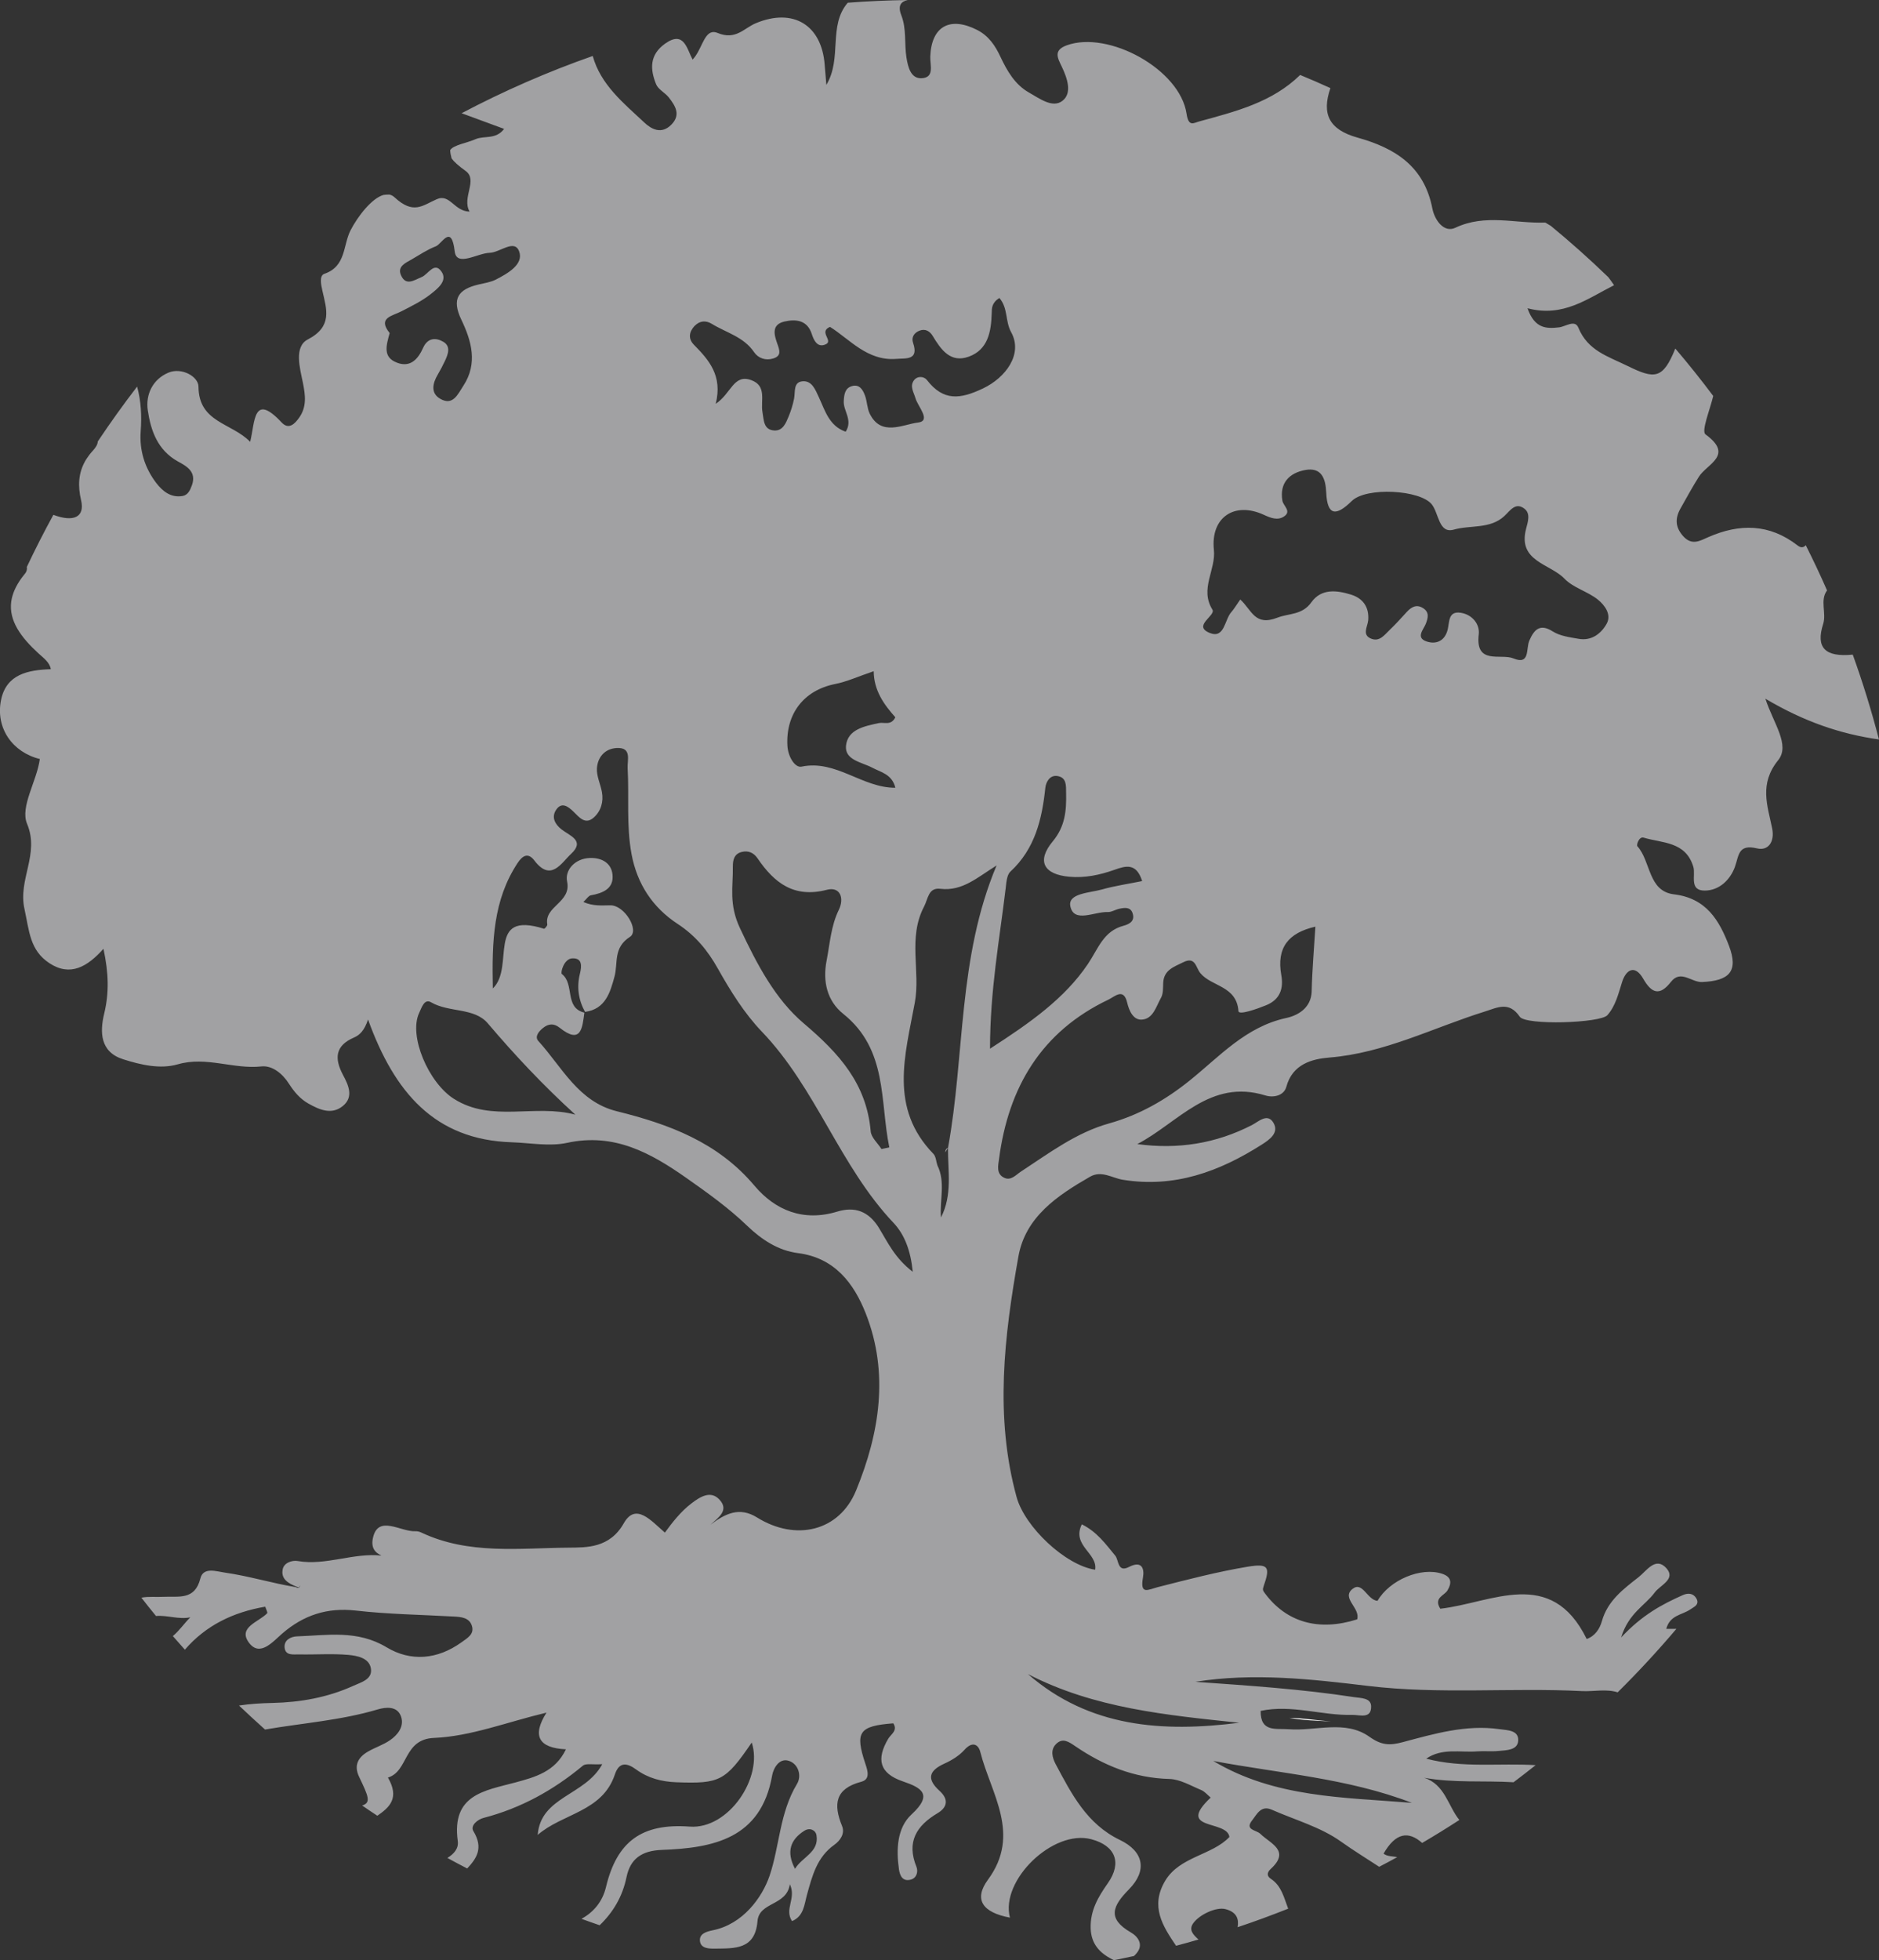 <svg xmlns="http://www.w3.org/2000/svg" id="Layer_2" data-name="Layer 2" viewBox="0 0 825.63 861.05"><rect x="0" y="0" width="825.63" height="861.05" fill="#333333" stroke="none"/><defs><style>      .cls-1 {        fill: #fdfdfd;      }      .cls-2 {        fill: #a1a1a3;      }    </style></defs><g id="Layer_1-2" data-name="Layer 1"><g><path class="cls-2" d="M415.34,506.21c.38-.65,.79-1.33,1.19-1.98-.89,.35-1.17,1.08-1.19,1.98Zm0,0c.38-.65,.79-1.33,1.19-1.98-.89,.35-1.17,1.08-1.19,1.98Zm0,0c.38-.65,.79-1.33,1.19-1.98-.89,.35-1.17,1.08-1.19,1.98Zm0,0c.38-.65,.79-1.33,1.19-1.98-.89,.35-1.17,1.08-1.19,1.98Zm0,0c.38-.65,.79-1.33,1.19-1.98-.89,.35-1.17,1.08-1.19,1.98Zm0,0c.38-.65,.79-1.33,1.19-1.98-.89,.35-1.17,1.08-1.19,1.98Zm0,0c.38-.65,.79-1.33,1.19-1.98-.89,.35-1.17,1.08-1.19,1.98Zm0,0c.38-.65,.79-1.33,1.19-1.98-.89,.35-1.17,1.08-1.19,1.98Zm0,0c.38-.65,.79-1.33,1.19-1.98-.89,.35-1.17,1.08-1.19,1.98Zm0,0c.38-.65,.79-1.33,1.19-1.98-.89,.35-1.17,1.08-1.19,1.98Zm0,0c.38-.65,.79-1.33,1.19-1.98-.89,.35-1.17,1.08-1.19,1.98Zm0,0c.38-.65,.79-1.33,1.19-1.98-.89,.35-1.17,1.08-1.19,1.98Zm0,0c.38-.65,.79-1.33,1.19-1.98-.89,.35-1.17,1.08-1.19,1.98Zm0,0c.38-.65,.79-1.33,1.19-1.98-.89,.35-1.17,1.08-1.19,1.98Zm0,0c.38-.65,.79-1.33,1.19-1.98-.89,.35-1.17,1.08-1.19,1.98Zm0,0c.38-.65,.79-1.33,1.19-1.98-.89,.35-1.17,1.08-1.19,1.98Zm0,0c.38-.65,.79-1.33,1.19-1.98-.89,.35-1.17,1.08-1.19,1.98Zm0,0c.38-.65,.79-1.33,1.19-1.98-.89,.35-1.17,1.08-1.19,1.98Zm0,0c.38-.65,.79-1.33,1.19-1.98-.89,.35-1.17,1.08-1.19,1.98Zm0,0c.38-.65,.79-1.33,1.19-1.98-.89,.35-1.17,1.08-1.19,1.98Zm0,0c.38-.65,.79-1.33,1.19-1.98-.89,.35-1.17,1.08-1.19,1.98Zm0,0c.38-.65,.79-1.33,1.19-1.98-.89,.35-1.17,1.08-1.19,1.98Zm0,0c.38-.65,.79-1.33,1.19-1.98-.89,.35-1.17,1.08-1.19,1.98Zm0,0c.38-.65,.79-1.33,1.19-1.98-.89,.35-1.17,1.08-1.19,1.98Zm0,0c.38-.65,.79-1.33,1.19-1.98-.89,.35-1.17,1.08-1.19,1.98Zm0,0c.38-.65,.79-1.33,1.19-1.98-.89,.35-1.17,1.08-1.19,1.98Zm0,0c.38-.65,.79-1.33,1.19-1.98-.89,.35-1.17,1.08-1.19,1.98Zm0,0c.38-.65,.79-1.33,1.19-1.98-.89,.35-1.17,1.08-1.19,1.98Zm0,0c.38-.65,.79-1.33,1.19-1.98-.89,.35-1.17,1.08-1.19,1.98Zm0,0c.38-.65,.79-1.33,1.19-1.98-.89,.35-1.17,1.08-1.19,1.98Zm0,0c.38-.65,.79-1.33,1.19-1.98-.89,.35-1.17,1.08-1.19,1.98Zm0,0c.38-.65,.79-1.33,1.19-1.98-.89,.35-1.17,1.08-1.19,1.98Zm0,0c.38-.65,.79-1.33,1.19-1.98-.89,.35-1.17,1.08-1.19,1.98Zm0,0c.38-.65,.79-1.33,1.19-1.98-.89,.35-1.17,1.08-1.19,1.98Zm0,0c.38-.65,.79-1.33,1.19-1.98-.89,.35-1.17,1.08-1.19,1.98Zm410.28-181.34c-3.28-12.68-7.13-25.12-11.52-37.31-12.17,1.19-16.34-3.01-13.01-13.47,1.54-4.8-1.54-10.35,1.71-14.74-2.93-6.72-6.07-13.33-9.35-19.86-.95,1.11-2.14,1.25-3.6,.11-12.3-9.57-25.44-9.7-39.21-3.66-3.63,1.6-7.15,3.82-10.95-.3-3.63-3.98-3.74-7.91-1.27-12.3,2.63-4.66,5.2-9.38,8.05-13.9,3.55-5.69,15.61-9.4,2.93-18.62-1.95-1.44,1.98-10.87,3.39-16.88-5.34-7.13-10.89-14.06-16.66-20.84-5.45,13.52-9.05,13.52-20.95,7.67-8.78-4.31-17.5-6.72-21.65-16.83-1.52-3.71-5.56-.49-8.48-.14-5.39,.6-10.68,.73-13.87-8.4,15.69,4.17,26.42-4.28,38.04-10.11-.81-1.19-1.65-2.38-2.52-3.52-8.1-7.83-16.5-15.34-25.2-22.49-.03-.05-.03-.08-.05-.05-.81-.51-1.63-1-2.44-1.46-13.14,.49-26.34-3.96-39.53,2.28-5.09,2.41-9.16-3.52-10.11-8.48-3.58-18.45-16.23-26.5-32.95-31.14-12.44-3.5-15.77-10.35-11.84-21.73-4.39-2.01-8.83-3.93-13.3-5.77-12.3,12.06-28.37,16.04-44.22,20.38-2.63,.7-4.8,2.6-5.69-3.36-2.87-19.48-34.25-36.66-52.62-30.05-6.1,2.22-3.98,5.64-2.17,9.46,2.38,4.99,4.66,11.57,.22,14.96-4.34,3.33-10.13-1.11-14.71-3.69-6.12-3.47-9.54-9.43-12.44-15.55-2.33-5.04-5.23-9.35-10.35-11.95-12-6.07-20.05-1.49-20.54,11.73-.14,3.71,2.06,9.38-4.01,9.51-4.61,.08-5.8-5.01-6.45-9.05-1-6.18,.11-12.55-2.28-18.64-1.68-4.34-.03-6.04,2.85-6.67-8.86,.14-17.64,.51-26.37,1.19-8.73,10.16-2.33,24.31-9.4,36.09-.3-3.58-.54-6.15-.73-8.75-1.3-17.59-13.85-25.17-30.24-18.35-5.28,2.19-8.83,7.61-16.83,4.28-.98-.41-1.79-.46-2.52-.3-3.66,.89-4.71,8.13-8.45,12-2.55-4.71-3.74-12.9-12.06-7.02-6.94,4.93-6.67,11.27-3.96,17.91,.95,2.28,3.93,3.66,5.58,5.77,2.85,3.66,5.39,7.61,1.08,11.95-4.36,4.39-8.78,1.98-11.98-1.06-9.08-8.51-19.05-16.5-22.55-29.13-19.92,6.99-39.16,15.42-57.61,25.15,5.99,2.2,12.06,4.44,18.67,6.88-3.6,4.82-8.75,2.85-12.57,4.53-3.9,1.73-9.59,2.49-11.11,4.77,0,1.03,.22,2.19,.6,3.63v.03c1.03,1.44,2.98,3.22,6.12,5.47,5.64,4.01-1.73,11.65,1.79,17.91-6.77-.11-8.62-8.02-14.42-5.45-6.34,2.79-10.24,6.88-18.59-.87-.68-.62-1.44-1-2.22-1.17h-.03c-.89,0-1.73,.05-2.55,.16-5.2,1.46-11.33,9.43-14.47,15.5-3.41,6.64-1.92,15.88-11.54,19.16-2.28,.79-1.46,4.74-.84,7.48,1.87,8.21,4.5,15.64-6.4,21.33-6.18,3.2-3.5,12.57-2.2,18.94,1.14,5.64,1.76,10.65-1.63,15.45-1.87,2.63-4.53,5.45-7.67,2.11-12.63-13.52-11.68-.08-13.85,8.48-8.24-8.45-22.6-8.4-22.71-24.25-.03-4.42-7.34-8.56-13.17-6.15-6.88,2.87-10.16,9.59-9.1,16.61,1.33,8.86,4.28,17.45,13.22,22.41,3.77,2.06,8.29,4.47,6.18,10.43-.79,2.19-1.76,4.39-4.25,4.77-5.07,.79-8.62-2.09-11.44-5.74-5.09-6.69-7.45-14.33-6.83-22.79,.49-6.64,.16-13.17-1.57-19.56-6.02,7.83-11.79,15.88-17.29,24.12-.05,1.38-1,2.76-2.09,3.96-1.06,1.14-1.95,2.3-2.74,3.5-.3,.43-.57,.89-.81,1.33-2.79,5.07-3.23,10.54-1.68,17.1,1.71,7.34-3.31,9.67-12.17,6.34h-.03c-4.09,7.48-7.99,15.12-11.65,22.87,.16,.98,0,1.98-.84,2.98-.46,.57-.92,1.14-1.33,1.71-2.76,3.74-4.23,7.24-4.69,10.57-1.11,8.43,4.34,15.72,11.98,22.73,2.14,1.98,4.9,3.85,5.42,6.94-10.03,.33-19.56,2.19-21.87,13.52-2.52,12.38,5.09,23.01,17.04,25.93-1.33,9.81-8.75,20.97-5.61,28.45,5.61,13.41-4.04,24.31-1.14,37.42,2.11,9.59,2.3,18.1,10.92,23.79,9.24,6.1,16.8,1.52,23.79-6.29,2.3,10.65,2.52,19.35,.33,28.43-1.98,8.16-1.82,16.91,8.37,20.11,7.72,2.44,16.18,4.44,23.98,2.2,12.55-3.63,24.44,2.28,36.8,.92,4.71-.49,9.24,3.2,12.09,7.7,2.22,3.47,4.85,6.58,8.48,8.62,4.88,2.74,10.21,5.09,15.15,1.06,4.88-4.01,2.41-9.21,.08-13.58-3.87-7.26-3.52-12.9,4.8-16.48,2.55-1.11,4.53-3.03,6.18-7.91,11.54,31.89,29.18,52.84,63.19,53.92,8.13,.27,16.56,1.92,24.31,.24,20.7-4.5,36.77,4.47,52.54,15.55,9.24,6.5,18.43,13.06,26.58,20.92,6.31,6.04,13.58,10.87,22.33,11.98,16.15,2.06,24.55,13.36,29.73,26.47,10.35,26.26,6.07,52.7-4.25,77.82-7.37,17.94-26.47,22.41-43.49,11.84-7.83-4.88-14.04-1.65-20.49,3.17,3.6-3.22,8.37-6.39,3.85-11.14-3.85-4.01-8.4-1.11-12.11,1.71-4.85,3.66-8.54,8.51-11.76,12.9-6.02-5.18-12.79-13.39-18.05-4.12-6.21,10.95-16.26,10.65-24.28,10.73-21.62,.16-43.9,3.17-64.63-6.61-.81-.38-1.76-.65-2.63-.6-6.5,.3-16.29-7.29-18.64,2.71-1.06,4.47,.79,6.64,3.71,7.99-12.17-1.38-24.55,4.53-36.8,2.38-2.52-.43-6.04,.76-6.61,3.63-.89,4.31,2.55,6.23,6.07,7.64,.73,.27,1.08,.51,1.22,.16,.65-1.68,.46,1.33-1.52,.03-10.19-1.63-20.57-4.88-31.3-6.39-3.74-.54-9.38-2.55-10.65,2.6-2.44,9.7-9.57,7.7-16.07,8.05-3.25,.19-6.67-.24-9.84,.38,2.09,2.71,4.23,5.39,6.42,8.05,4.88-.46,10.05,1.65,15.07,.57-2.71,2.71-4.85,5.93-7.67,8.24,1.73,2.01,3.5,4.01,5.28,5.99,9.16-10.62,21.16-16.48,35.31-18.89,.46,1.38,1.14,2.6,.87,2.87-3.68,3.87-13.01,6.15-8.05,12.9,4.8,6.5,10.51-.38,14.63-3.96,9.43-8.13,19.75-11.52,32.33-10.11,14.31,1.63,28.75,1.82,43.14,2.63,3.22,.16,6.72,.49,7.86,3.98,1.25,3.77-1.95,5.45-4.55,7.34-10.54,7.59-22.27,8.59-32.9,2.19-12.87-7.75-26.09-5.26-39.45-4.8-2.66,.11-5.64,1.63-5.37,4.85,.33,3.77,3.9,3.01,6.37,3.06,7.21,.16,14.47-.41,21.62,.22,3.82,.35,9.05,1.3,9.89,5.77,.95,4.93-4.12,6.21-7.72,7.83-11.25,5.12-23.22,7.23-35.42,7.51-4.99,.11-9.89,.38-14.77,1.14,3.77,3.58,7.56,7.07,11.43,10.54,16.5-2.85,33.3-4.01,49.51-8.83,3.41-1,8.78-1.73,10.35,3.39,1.27,4.23-1.57,7.83-4.99,10.16-2.9,2-6.4,3.12-9.48,4.88-4.44,2.49-6.48,6.07-4.06,11.14,4.06,8.54,5.42,11.38,1.35,12.63,2.2,1.52,4.42,3.03,6.67,4.5,5.34-3.68,9.89-7.75,4.66-16.77,9.11-2.76,6.64-16.88,20.3-17.42,16.1-.68,31.92-6.94,49.37-11.11q-9.62,15.23,8.54,16.12c-4.72,9.86-13.55,12.22-22.3,14.58-13.41,3.6-28.02,5.26-25.23,25.69,.46,3.28-1.63,5.64-4.55,7.45,2.87,1.57,5.77,3.12,8.7,4.63,3.98-4.31,7.32-8.83,2.71-16.42-1.46-2.41,1.84-5.12,4.47-5.8,16.37-4.25,30.7-12.17,43.65-22.95,1.33-1.11,4.17-.38,8.51-.65-7.53,13.87-27.04,14.12-28.37,31.08,10.87-9.51,28.4-10.08,33.9-26.53,1.98-5.99,5.64-4.93,9.32-2.25,5.34,3.9,11.25,5.39,17.72,5.64,19.08,.7,21.52-.49,33.11-17.45,5.12,15.39-10.19,38.21-27.26,36.93-21.16-1.57-32,6.64-36.77,26.5-1.54,6.5-5.45,11.08-10.78,14.01,2.66,.98,5.31,1.9,7.99,2.82,5.91-5.69,10.03-12.55,11.81-21.19,1.65-7.94,6.61-11.57,15.45-11.9,22.63-.84,43.65-4.88,48.53-32.73,.57-3.2,3.14-7.78,7.34-6.4,4.28,1.41,5.72,6.67,3.55,10.19-7.64,12.63-7.61,27.29-12.03,40.32-3.2,9.38-11.62,21.27-25.01,23.93-2.76,.57-5.91,1.49-5.58,4.69,.35,3.25,3.77,3.39,6.5,3.36,8.7-.14,17.72,.54,18.78-12,.7-8.7,12.79-6.61,14.23-16.29,2.95,6.26-2.57,10.87,.95,16.2,5.2-2.14,5.39-7.32,6.56-11.52,2.3-8.29,4.36-16.56,12-21.98,2.63-1.87,4.77-4.96,3.44-8.24-3.93-9.59-3.09-16.45,8.45-19.48,3.9-1.03,2.9-4.61,1.76-7.94-4.63-13.95-2.76-16.56,12.28-17.72,2.11,3.17-1.06,4.8-2.22,6.77-5.28,8.94-3.96,15.2,6.48,18.75,8.13,2.76,13.33,5.69,3.79,14.47-6.42,5.91-6.8,15.42-5.55,24.2,.43,2.87,1.71,5.45,5.26,4.44,2.6-.73,3.22-3.55,2.44-5.55-4.47-10.95-.05-18.07,9.24-23.6,4.53-2.68,4.85-6.26,.87-9.84-5.8-5.26-4.61-8.89,2.22-11.98,3.2-1.44,6.48-3.47,8.78-6.04,3.36-3.79,6.07-2.47,6.94,1,4.69,18.37,18.05,36.07,3.36,56.06-6.37,8.67-2.47,14.39,9.65,16.67-4.31-16.42,19-38.91,35.74-34.44,10.54,2.79,13.66,10.24,7.26,19.35-4.28,6.07-7.72,11.92-7.53,19.7,.19,6.88,3.9,10.84,9.35,13.66,.3,.16,.6,.3,.89,.41,2.95-.57,5.85-1.19,8.78-1.82,.46-.41,.87-.84,1.25-1.33,3.01-3.66,.6-7.18-2.63-9.05-10.54-6.1-7.97-11.63-.81-18.91,8.16-8.27,6.5-16.64-3.96-21.68-14.55-6.99-21.24-20.19-28.24-33.3-1.44-2.74-2.47-6.23,.19-8.86,2.87-2.85,5.55-.98,8.35,.92,12.49,8.54,25.96,14.04,41.46,14.44,4.71,.14,9.38,2.98,13.93,4.85,1.6,.68,2.79,2.19,4.17,3.33-15.53,14.71,7.21,9.62,8.24,17.29-7.53,8.05-21.84,8.56-28.21,19.24-6.72,11.27-1.06,19.97,4.77,28.56,3.31-.87,6.58-1.79,9.86-2.74-2.36-2.14-4.42-4.23-2.3-7.18,2.66-3.74,10.05-7.24,14.14-6.18,5.01,1.3,5.96,4.39,5.34,7.94,7.51-2.49,14.9-5.23,22.22-8.13-1.84-4.74-2.85-10-7.64-13.14-1.68-1.11-1.84-2.66-.03-4.31,8.83-8.1-.22-11.16-4.55-15.42-1.82-1.79-7.07-1.63-3.55-6.02,2-2.52,3.79-6.67,8.51-4.61,10.27,4.53,21.54,7.64,30.48,14.04,5.47,3.9,11.16,7.37,16.77,11.06,2.66-1.38,5.31-2.79,7.91-4.23-1.98-.46-4.28-.22-5.99-1.54,5.34-9.32,11-10,16.96-4.71,5.53-3.22,10.97-6.61,16.34-10.08-5.01-6.18-6.31-15.66-15.53-18.56,13.06,2.38,26.26,1.19,39.35,1.98,3.28-2.47,6.5-4.96,9.7-7.51-15.96-.98-32.14,1.38-48.07-2.85,6.99-4.8,14.9-2.63,22.38-3.2,3.14-.24,6.34,.14,9.48-.19,3.47-.33,8.37-.3,8.56-4.61,.19-4.58-4.85-4.47-8.24-4.96-14.69-2.09-28.67,2.03-42.54,5.72-5.64,1.52-9.29,1.41-14.58-2.36-10.65-7.59-23.6-2.41-35.52-3.33-5.58-.43-12.41,1.46-12.3-8.05,13.63-2.93,26.85,2.11,40.29,1.76,3.17-.08,8.32,1.92,8.26-3.69,0-3.82-4.36-3.66-7.51-4.12-23.11-3.55-46.44-5.07-69.78-6.72,25.39-4.06,50.86-1.22,75.82,1.79,31.51,3.79,62.87,.7,94.22,2.28,5.12,.24,10.57-1.06,15.58,.54,9-8.91,17.61-18.21,25.8-27.88h-4.44c1.57-6.02,6.86-6.07,10.38-8.43,.68-.46,1.49-.89,2.14-1.41h.03c.46-.38,.81-.76,.98-1.25,.27-.62,.22-1.38-.35-2.33-1.27-2.17-3.52-2.47-5.91-1.41-9.1,4.06-17.83,8.67-27.12,18.62,3.33-10.79,10.57-14.06,14.74-19.73,2.41-3.28,9.43-5.85,5.2-10.65-4.77-5.37-8.75,1.14-12.25,3.87-6.67,5.23-13.6,10.35-16.12,19.29-.95,3.39-2.98,6.56-6.69,7.89-15.69-31.98-41.7-15.85-64.33-13.3-3.03-4.85,1.76-5.72,3.14-8.02,2.09-3.5,1.65-6.02-2.33-7.34-9.29-3.09-23.09,2.71-28.4,11.9-4.5-.33-6.53-8.75-10.95-5.26-5.15,4.06,3.55,8.4,2.01,13.39-16.91,5.37-31.14,1.33-40.65-11.6-.73-1-1-1.38-.43-3.01,2.98-8.48,2.11-10.03-7.07-8.51-13.25,2.22-26.31,5.61-39.35,8.94-4.36,1.11-8.02,3.66-6.61-4.23,.68-3.87-.49-7.53-6.15-4.61-5.04,2.63-4.47-3.01-5.99-4.9-4.25-5.15-8.08-10.54-14.74-13.82-4.58,9.38,7.07,12.63,5.85,19.94-13.14-2-30.89-18.81-34.5-31.89-9.7-35.34-5.45-70.62,.79-105.71,3.09-17.4,17.15-26.8,31.49-35.04,4.99-2.87,9.73,.57,14.31,1.33,22.79,3.71,42.52-3.58,61.16-15.45,3.44-2.19,7.72-5.2,5.07-9.62-2.63-4.39-6.64-.35-9.43,1.06-15.88,8.16-32.6,10.76-50.37,8.35,17.99-9.35,31.89-28.91,56.34-21.35,3.55,1.08,8.1,.08,9.16-3.82,2.68-9.97,11.27-12.22,18.83-12.84,24.33-1.95,45.66-13.12,68.31-20.19,5.53-1.73,10.68-4.71,15.42,2.25,2.6,3.87,35.42,2.82,38.51-.68,3.63-4.12,4.82-9.43,6.48-14.63,1.6-5.07,5.47-7.99,9.29-1.33,3.66,6.37,7.21,7.67,12.14,1.35,4.31-5.53,9.02,.22,13.63,.05,12.09-.49,16.15-4.72,11.87-15.96-4.25-11.11-9.97-20.87-24.12-22.55-11.49-1.38-10.11-14.47-16.12-21.14-.51-.6,.76-4.39,2.76-3.77,8.21,2.47,18.4,1.6,21.81,12.74,1.17,3.71-2.03,10.6,5.12,10.51,6.29-.05,11.06-4.69,13.14-10.32,1.84-5.09,1.35-10.22,9.78-8.21,4.82,1.17,7.83-2.82,6.61-8.83-2.06-10.05-5.77-19.48,2.63-29.89,5.39-6.67-1.98-16.04-5.61-27.04,17.02,10.08,33,15.53,49.91,17.91Zm-476.29,496.05c-3.98-7.53-1.98-12.87,4.09-16.72,2.44-1.54,4.96-.27,5.34,1.95,1.25,7.51-6.37,9.57-9.43,14.77Zm271.03-28.99c-29.89-2.44-60.29-2.22-87.25-18.4,29.21,5.5,59.18,7.59,87.25,18.4Zm-75.87-35.17c-33.63,4.25-65.74,2.14-92.81-21.38,29.08,15.04,61,18.02,92.81,21.38ZM305.3,143.1c2.17-2.25,4.9-2.41,7.42-.87,6.34,3.9,14.04,5.69,18.62,12.46,1.84,2.71,5.15,3.82,8.48,2.76,3.66-1.16,2.74-3.63,1.73-6.45-1.35-3.82-2.74-8.4,3.14-9.76,5.12-1.17,10.08-.6,12.03,5.55,.89,2.79,2.39,5.66,5.45,4.71,4.93-1.49-2.93-5.55,2.52-7.91,8.51,5.28,16.39,15.09,29.13,14.06,4.23-.35,10.05,.76,7.37-7.07-.81-2.41,.43-4.39,2.87-5.34,2.6-1,4.58,.35,5.74,2.28,3.68,6.12,7.89,12.09,15.93,9.13,8.43-3.09,9.78-11,10.03-19.02,.05-2.19-.08-4.53,3.36-6.75,3.9,4.55,2.49,10.19,5.18,15.04,5.34,9.67-2.47,20-12.33,24.69-10.11,4.82-17.45,5.66-24.66-3.66-1.25-1.65-4.31-2.03-5.88,.33-1.68,2.57,.08,5.09,.84,7.67,1.06,3.71,7.13,9.97,1,10.68-6.42,.73-16.15,6.34-21.14-3.98-1.14-2.38-1.11-5.31-2.03-7.83-.92-2.55-2.44-5.2-5.8-4.2-3.01,.89-3.39,3.6-3.55,6.53-.27,4.39,4.12,8.35,.84,13.49-7.29-2.52-9.08-9.35-11.81-15.2-1.57-3.39-3.06-7.34-7.21-6.94-4.09,.38-3.06,4.71-3.66,7.67-.54,2.63-1.33,5.26-2.36,7.72-1.19,2.87-2.52,6.39-6.26,6.21-4.88-.24-4.63-4.61-5.26-8.08-.89-4.99,2.06-11.54-4.99-14.06-7.72-2.79-8.75,5.93-15.55,10.43,3.09-12.38-2.98-19.24-9.54-25.91-2.71-2.74-2.14-5.77,.32-8.4Zm77.93,194.1c3.87,2.06,8.73,2.87,10.19,8.83-14.55,.11-26.04-12.44-41.22-9.27-2.9,.6-5.93-4.36-6.21-9.13-.79-14.04,7.18-24.39,20.89-27.15,5.23-1.03,10.22-3.33,17.02-5.64,.08,8.51,4.53,14.66,9.51,20.24-1.87,3.82-4.93,2.03-7.26,2.55-6.26,1.35-13.68,2.74-14.42,9.94-.62,6.31,6.88,7.21,11.49,9.62Zm-61.21,43.33c-.05-2.85,.7-5.53,3.9-6.29,2.84-.7,5.23,.27,6.96,2.82,7.34,10.78,16.02,17.56,30.48,13.79,5.72-1.49,7.78,3.58,5.18,8.89-3.44,7.07-3.88,14.79-5.34,22.27-1.73,9,.11,17.59,7.37,23.39,19.56,15.69,16.01,38.29,20.19,58.61-1.14,.24-2.3,.49-3.44,.73-1.65-2.6-4.53-5.09-4.74-7.8-1.84-20.95-13.87-34.22-29.43-47.42-12.46-10.57-20.49-25.82-27.94-41.65-5.07-10.73-3.06-18.21-3.2-27.34ZM174.5,159.33c-6.48-2.38-4.74-7.7-3.28-13.03-5.45-6.77,1.11-7.42,5.31-9.62,4.36-2.25,8.86-4.44,12.68-7.45,2.98-2.36,7.59-5.85,4.8-9.89-3.17-4.63-5.83,1.17-8.73,2.36-3.2,1.3-6.96,4.15-9.1-.84-1.68-3.85,2.03-5.37,4.71-6.91,3.5-2.03,6.91-4.34,10.65-5.77,2.63-1.03,6.83-10.05,8.26,2.25,.81,6.99,10,.76,15.36,.62,4.5-.11,10.89-6.21,12.95-.62,2.09,5.66-4.96,9.67-10.19,12.36-2.3,1.19-5.07,1.57-7.67,2.19-8.86,2.09-11.95,6.26-7.53,15.47,4.42,9.21,7.34,19.16,.87,29.02-2.44,3.71-4.55,8.92-10.13,5.72-4.31-2.44-3.41-6.77-1.11-10.65,1.14-1.92,2.17-3.93,3.14-5.96,1.38-2.93,2.71-6.42-.68-8.43-3.25-1.92-6.88-1.84-8.89,2.63-2.19,4.88-5.5,8.78-11.44,6.56Zm24.98,323.38c-11.25-7.13-20-27.72-15.31-37.75,1.11-2.38,2.3-6.4,5.23-4.69,7.91,4.61,19,2.25,24.93,9.24,11.9,14.01,24.39,27.31,38.48,40.13-17.8-4.8-36.77,3.58-53.33-6.94Zm186.76,56.72c-4.58-7.42-10.62-9.54-18.34-7.21-14.88,4.53-27.23-.51-36.42-11.41-16.07-19.08-37.53-26.99-60.48-32.68-16.91-4.2-24.04-19.4-34.44-30.84-1.79-1.95,.27-4.31,2.03-5.72,2.28-1.84,4.69-2.22,7.29-.14,9.48,7.56,10,.14,10.89-6.61-8.92-2.17-4.15-12.55-9.89-16.96-.7-.54,.89-6.69,4.53-6.88,4.5-.24,4.23,3.39,3.41,6.72-1.46,5.88-.68,11.49,2.25,16.8,9-1.22,11.06-8.62,12.93-15.47,1.65-6.07-.68-12.68,6.8-17.5,4.28-2.74-2.3-13.9-8.59-13.85-3.87,.03-7.56,.43-11.87-1.46,1.46-1.38,2.25-2.74,3.25-2.93,5.34-.95,10.22-2.93,9.54-9.16-.54-5.07-4.77-7.42-9.92-7.24-6.67,.22-11.06,5.37-10.03,10.32,1.98,9.32-10.11,10.76-8.7,18.89,.08,.54-1.14,1.95-1.44,1.87-25.88-8.13-12.57,16.72-22.49,26.23-.43-20.84,.14-38.83,10.92-55.17,2.09-3.14,4.55-4.71,7.34-1.03,7.29,9.59,11.87,1,16.1-2.9,6.34-5.88-.6-7.94-4.23-10.81-2.66-2.11-4.44-5.09-2.49-8.29,2.44-3.96,5.31-1.87,7.75,.49,2.57,2.49,5.2,6.02,9.02,2.57,3.09-2.79,4.31-6.86,3.52-11.16-.65-3.5-2.41-7.02-2.19-10.43,.32-4.88,3.5-8.59,8.64-8.89,6.8-.38,4.66,5.26,4.85,8.81,.7,12.57-.62,25.2,1.71,37.77,2.47,13.22,9.32,23.49,20.21,30.65,7.86,5.15,13.2,11.6,17.75,19.7,5.5,9.78,11.6,19.62,19.29,27.64,23.93,24.93,34.22,59.07,57.93,84.08,4.74,5.04,7.45,12,8.4,21.43-7.91-6.02-11.03-13.03-14.85-19.24Zm30.3-35.2c-.05,10.27,2.01,20.76-3.09,30.57-.6-7.72,2.09-15.53-1.57-22.92-.57-1.71-.62-3.9-1.76-5.04-19.54-20.13-12.44-43.25-8.16-66.39,2.57-13.82-3.14-28.48,4.04-42.16,1.87-3.58,1.87-8.51,7.24-7.86,9.57,1.11,16.01-4.85,24.66-10.27-17.1,40.62-13.87,83.22-21.35,124.08Zm25.31-113.65c.33-2.66,.46-6.15,2.11-7.7,10.84-10.03,13.9-23.01,15.36-36.85,.27-2.44,1.9-5.64,5.26-5.15,4.15,.62,3.82,4.25,3.87,7.42,.16,7.7-.38,14.69-5.88,21.3-7.18,8.62-4.01,14.52,7.29,15.53,6.86,.62,13.47-.79,19.86-3.06,5.12-1.84,9.62-3.01,12.14,4.96-5.93,1.22-11.9,2.06-17.67,3.69-5.34,1.52-15.15,1.63-13.87,7.45,1.6,7.42,10.59,2.25,16.37,2.47,1.71,.08,3.41-1.11,5.18-1.46,2.19-.46,4.77-.87,5.74,1.82,1.22,3.41-1.08,4.9-3.96,5.66-8.83,2.36-11.06,10.03-15.61,16.77-10.22,15.17-25.34,25.82-43.03,37.23,.03-25.77,4.17-47.85,6.83-70.07Zm134.51,44.79c-.19,7.56-6.29,10.76-11.22,11.81-17.8,3.87-29.26,16.91-42.38,27.45-10.68,8.59-22.14,15.12-35.34,18.83-14.58,4.06-26.5,13.12-38.91,21.24-2.17,1.44-4.25,3.98-7.15,2.71-3.79-1.68-2.74-5.53-2.38-8.35,4.12-31.46,18.62-55.96,48.1-69.97,2.66-1.27,6.61-5.34,8.18,1.27,.89,3.85,2.79,7.78,6.48,7.53,4.96-.3,6.29-5.83,8.4-9.59,1.03-1.82,.87-4.36,.97-6.61,.3-5.66,4.77-6.99,8.81-9,5.39-2.71,5.47,2.33,7.53,4.8,4.93,5.96,15.93,5.5,16.72,16.66,.13,1.9,8.1-.92,12.22-2.6,6.07-2.47,7.67-7.4,6.61-13.2-2.17-12.09,3.12-18.59,14.98-21.3-.6,9.81-1.41,19.02-1.63,28.29Zm129.55-161.28c-2.44,4.31-6.64,7.51-12.22,6.53-3.9-.68-8.21-1.22-11.41-3.25-5.85-3.74-8.32-.46-10.27,3.98-1.6,3.55,.43,10.95-7.05,7.86-5.5-2.28-16.8,3.06-15.2-10.54,.54-4.55-2.93-8.78-7.99-9.51-5.42-.79-4.85,3.96-5.64,7.32-1.19,4.99-4.96,6.72-9.24,5.31-4.99-1.65-1.38-5.26-.43-7.7,1.14-2.87,1.6-5.26-1.27-7.02-2.79-1.73-5.07-.43-7.07,1.76-2.41,2.68-4.85,5.34-7.45,7.83-2.22,2.11-4.36,5.26-7.94,3.98-4.5-1.6-1.79-5.37-1.54-8.16,.49-5.96-2.47-9.73-7.61-11.3-6.15-1.9-12.98-2.76-17.34,3.36-4.06,5.72-9.92,4.82-14.9,6.77-10.03,3.9-11.19-3.22-16.37-7.97-1.87,2.66-2.74,4.2-3.9,5.5-3.03,3.33-2.95,11.76-9.4,9.24-7.97-3.14,2.71-7.64,1.06-10.3-5.69-9.13,1.6-17.42,.65-26.26-1.49-14.28,9.05-21.3,21.92-15.39,3.06,1.41,6.07,2.6,8.86,.76,3.5-2.28-.27-4.61-.68-6.94-1.33-7.89,3.14-12.19,9.94-13.47,7.15-1.35,9.05,3.52,9.32,9.89,.46,10.43,4.47,10.35,11.22,3.71,6.37-6.26,30.11-4.93,35.17,1.49,3.14,3.96,3.03,12.95,9.65,11.08,7.34-2.09,15.91-.16,22.17-5.91,2.6-2.38,4.93-6.34,8.89-3.28,2.79,2.17,1.49,5.8,.7,8.89-3.69,14.31,10.54,15.23,16.88,21.84,3.87,4.04,10.22,5.61,14.69,9.21,2.98,2.41,6.15,6.56,3.82,10.65Zm-290.57,232.12c.38-.65,.79-1.33,1.19-1.98-.89,.35-1.17,1.08-1.19,1.98Zm0,0c.38-.65,.79-1.33,1.19-1.98-.89,.35-1.17,1.08-1.19,1.98Zm0,0c.38-.65,.79-1.33,1.19-1.98-.89,.35-1.17,1.08-1.19,1.98Zm0,0c.38-.65,.79-1.33,1.19-1.98-.89,.35-1.17,1.08-1.19,1.98Zm0,0c.38-.65,.79-1.33,1.19-1.98-.89,.35-1.17,1.08-1.19,1.98Zm0,0c.38-.65,.79-1.33,1.19-1.98-.89,.35-1.17,1.08-1.19,1.98Zm0,0c.38-.65,.79-1.33,1.19-1.98-.89,.35-1.17,1.08-1.19,1.98Zm0,0c.38-.65,.79-1.33,1.19-1.98-.89,.35-1.17,1.08-1.19,1.98Zm0,0c.38-.65,.79-1.33,1.19-1.98-.89,.35-1.17,1.08-1.19,1.98Zm0,0c.38-.65,.79-1.33,1.19-1.98-.89,.35-1.17,1.08-1.19,1.98Zm0,0c.38-.65,.79-1.33,1.19-1.98-.89,.35-1.17,1.08-1.19,1.98Zm0,0c.38-.65,.79-1.33,1.19-1.98-.89,.35-1.17,1.08-1.19,1.98Zm0,0c.38-.65,.79-1.33,1.19-1.98-.89,.35-1.17,1.08-1.19,1.98Zm0,0c.38-.65,.79-1.33,1.19-1.98-.89,.35-1.17,1.08-1.19,1.98Zm0,0c.38-.65,.79-1.33,1.19-1.98-.89,.35-1.17,1.08-1.19,1.98Zm0,0c.38-.65,.79-1.33,1.19-1.98-.89,.35-1.17,1.08-1.19,1.98Zm0,0c.38-.65,.79-1.33,1.19-1.98-.89,.35-1.17,1.08-1.19,1.98Zm0,0c.38-.65,.79-1.33,1.19-1.98-.89,.35-1.17,1.08-1.19,1.98Zm0,0c.38-.65,.79-1.33,1.19-1.98-.89,.35-1.17,1.08-1.19,1.98Zm0,0c.38-.65,.79-1.33,1.19-1.98-.89,.35-1.17,1.08-1.19,1.98Zm0,0c.38-.65,.79-1.33,1.19-1.98-.89,.35-1.17,1.08-1.19,1.98Zm0,0c.38-.65,.79-1.33,1.19-1.98-.89,.35-1.17,1.08-1.19,1.98Zm0,0c.38-.65,.79-1.33,1.19-1.98-.89,.35-1.17,1.08-1.19,1.98Zm0,0c.38-.65,.79-1.33,1.19-1.98-.89,.35-1.17,1.08-1.19,1.98Zm0,0c.38-.65,.79-1.33,1.19-1.98-.89,.35-1.17,1.08-1.19,1.98Zm0,0c.38-.65,.79-1.33,1.19-1.98-.89,.35-1.17,1.08-1.19,1.98Zm0,0c.38-.65,.79-1.33,1.19-1.98-.89,.35-1.17,1.08-1.19,1.98Zm0,0c.38-.65,.79-1.33,1.19-1.98-.89,.35-1.17,1.08-1.19,1.98Zm0,0c.38-.65,.79-1.33,1.19-1.98-.89,.35-1.17,1.08-1.19,1.98Zm0,0c.38-.65,.79-1.33,1.19-1.98-.89,.35-1.17,1.08-1.19,1.98Zm0,0c.38-.65,.79-1.33,1.19-1.98-.89,.35-1.17,1.08-1.19,1.98Zm0,0c.38-.65,.79-1.33,1.19-1.98-.89,.35-1.17,1.08-1.19,1.98Zm0,0c.38-.65,.79-1.33,1.19-1.98-.89,.35-1.17,1.08-1.19,1.98Zm0,0c.38-.65,.79-1.33,1.19-1.98-.89,.35-1.17,1.08-1.19,1.98Zm0,0c.38-.65,.79-1.33,1.19-1.98-.89,.35-1.17,1.08-1.19,1.98Zm0,0c.38-.65,.79-1.33,1.19-1.98-.89,.35-1.17,1.08-1.19,1.98Z"></path><path class="cls-1" d="M584.83,756.18c-6.18-.3-12.3-.49-18.24-1.57,5.96,.05,12.06,1.14,18.24,1.57Z"></path></g></g></svg>